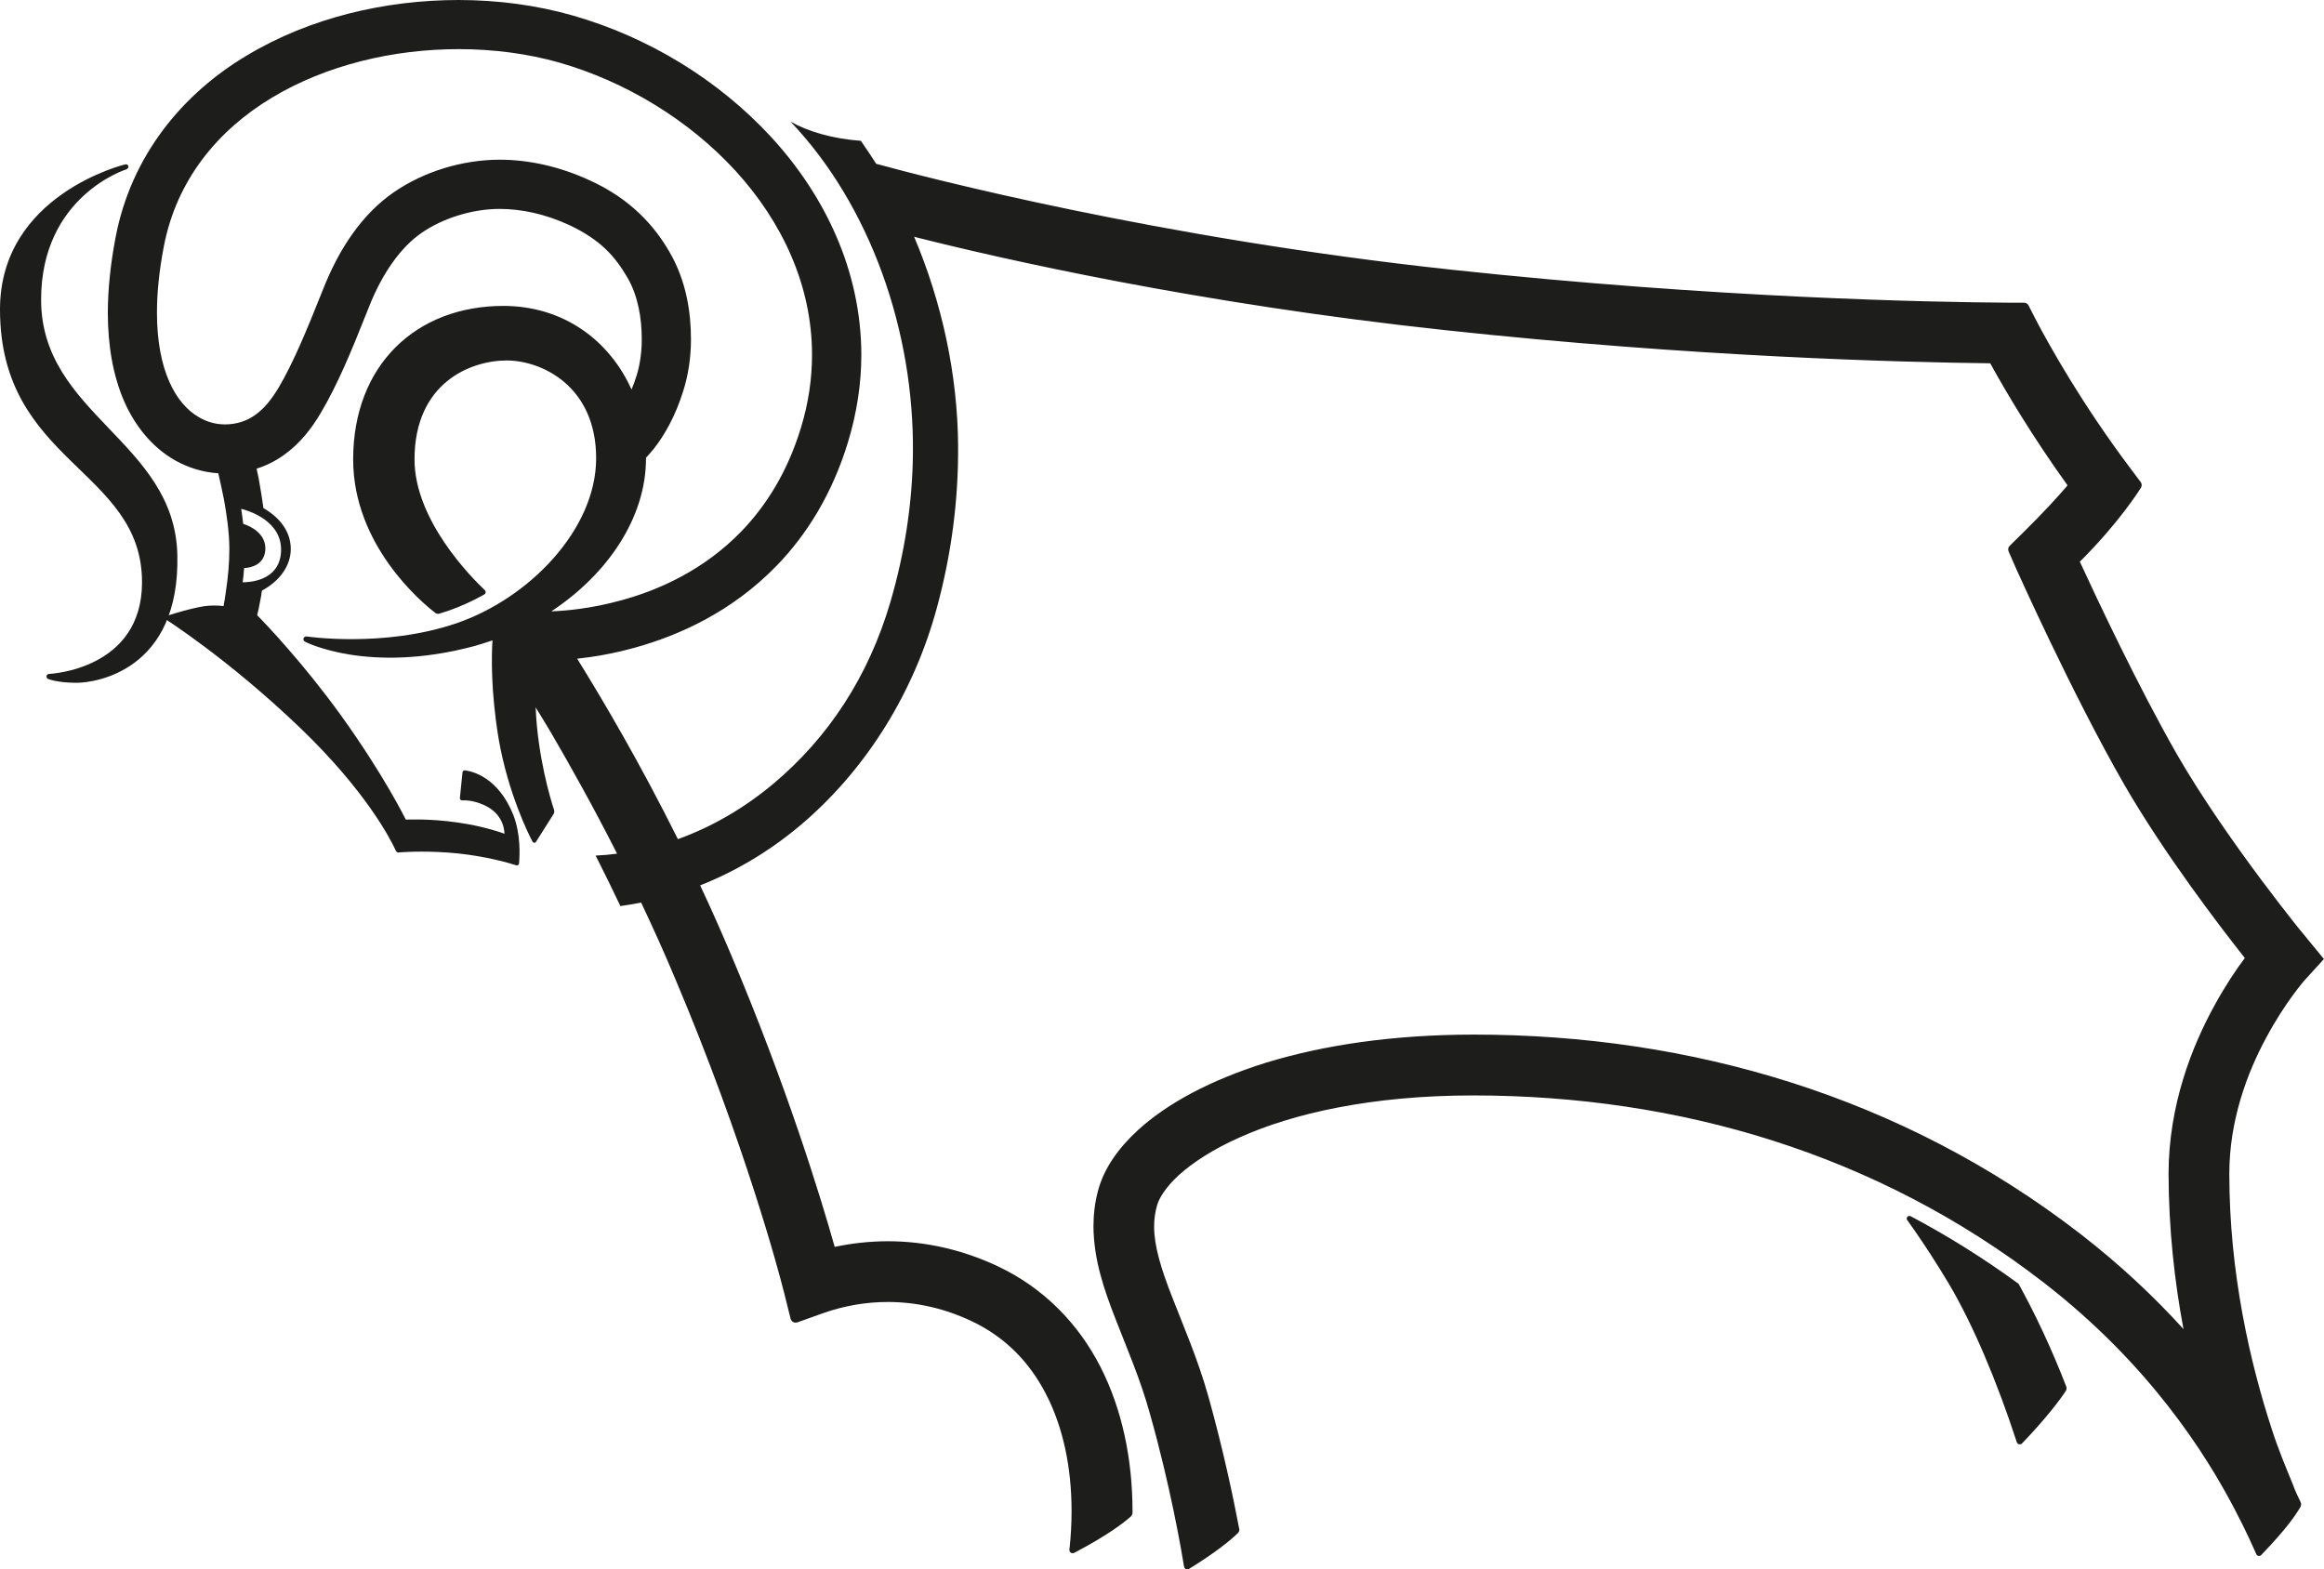 <?xml version="1.0" encoding="UTF-8"?> <svg xmlns="http://www.w3.org/2000/svg" id="Layer_3" data-name="Layer 3" viewBox="0 0 677.26 457.42"><path d="M14.36,196.41s27.03-1.15,27.03-26.7C41.39,136.66,0,135.06,0,90.18c0-33.5,36.45-42.26,36.45-42.26.42-.12.84.07.96.49.09.33-.12.77-.58.94,0,0-24.85,7.73-24.85,37.99,0,33.43,38.88,41.27,39.7,74.3.84,33.8-23.8,37.36-29.37,37.36s-8.25-1.1-8.25-1.1c-.49-.19-.56-.63-.49-.91.07-.35.37-.56.8-.59Z" style="fill: #1d1d1b; stroke-width: 0px;"></path><path d="M589.25,420.7c7.12-7.43,11.15-12.82,12.82-15.39h0c.12-.19.16-.44.16-.7h0c0-.12,0-.26-.05-.42h0c-4.26-11.04-9.13-21.34-13.92-30.01h0c-10.11-7.4-20.61-13.96-31.46-19.72h0c-.12-.05-.26-.07-.37-.07h0c-.47,0-.77.33-.77.75h0c0,.16.05.3.09.47h0l.12-.12-.05.12c.56.8,1.34,1.87,2.18,3.09h0c2.53,3.63,6.07,8.99,10.03,15.6h0c6.94,11.78,13.96,28.34,19.72,46.08h0c.14.33.47.58.87.58h0c.21,0,.47-.09.63-.26h0Z" style="fill: #1d1d1b; stroke-width: 0px;"></path><path d="M672.36,273.57s-.35-.42-.99-1.22c-.68-.79-1.66-1.99-2.86-3.51-2.39-3.04-5.76-7.36-9.6-12.51-7.64-10.24-17.17-23.77-24.45-36.38-11.2-19.56-23.26-45.18-28.35-56.24,11.39-11.36,17.08-20.45,17.76-21.48.17-.26.26-.52.26-.84,0-.35-.15-.73-.36-.98l-3.07-4.1c-13.87-18.48-23.26-35.18-27.52-43.33l-2.02-3.96c-.26-.47-.72-.8-1.35-.8h-4.4c-22.59-.14-85.29-1.33-162.07-9.58-85.66-9.18-154.18-27.1-168-30.9-1.45-2.27-2.95-4.52-4.47-6.7-8.17-.59-15.41-2.69-20.5-5.6,23.14,24.31,36.12,60.95,35.67,96.93-.16,14.22-2.37,28.76-6.56,43.08-6.37,21.69-18.04,39.49-34.1,52.96-8.41,7.05-17.8,12.55-27.83,16.16-11.1-22.3-21.81-40.45-29.35-52.59,4.59-.49,10.38-1.43,16.84-3.23,12.63-3.49,28.16-10.33,41.3-23.89,8.74-8.99,16.21-20.94,20.78-36,2.6-8.57,3.89-17.1,3.89-25.46-.05-24.5-10.63-46.38-26.14-63.31-15.53-16.91-36.1-29.35-58-35.58C156.31,1.48,145.06.02,133.66,0c-21.29.02-43.26,5.06-61.79,16.21-18.53,11.03-33.64,29.02-38.2,53.03-1.5,7.92-2.23,15.2-2.25,21.88.02,9.79,1.55,18.37,4.71,25.72,3.21,7.33,8.17,13.49,14.85,17.31,3.91,2.2,8.22,3.51,12.65,3.79.05.3.14.75.26,1.22.3,1.34.98,4.38,1.4,6.54.77,4.22,1.52,9.56,1.55,14.03.02,4.29-.42,8.76-.94,12.13-.26,2.09-.56,3.75-.75,4.78-1.83-.21-3.91-.23-5.74.05-4.97.8-12.04,3.21-12.04,3.21,0,0,18.79,11.76,40.38,32.51,18.93,18.23,26.07,32.18,27.57,35.46.14.37.49.63.89.63.05,0,.07,0,.09-.07,2.16-.14,8.9-.56,17.36.33,8.2.87,14.62,2.74,16.75,3.42.07.05.16.05.21.05.33,0,.58-.22.63-.52.21-2.13.56-8.5-1.66-14.19-4.36-10.94-11.85-12.72-14.12-13h-.07c-.3,0-.54.21-.61.52l-.77,7.52v.09c0,.33.28.63.63.63h.05c1.29-.09,4.05.09,7.31,1.83,5.2,2.86,4.99,7.89,4.99,7.89,0,0-5.48-2.13-13.66-3.28-8.15-1.2-15.08-.84-15.08-.84,0,0-6.3-12.91-19.02-30.55-10.84-14.99-21.46-26.14-24.29-29.02.19-.75.68-2.88,1.19-5.81.05-.45.09-.91.21-1.38,5.04-2.69,8.39-7.12,8.39-12.13s-3.14-9.13-7.97-11.9c-.19-1.45-.42-2.9-.63-4.24-.51-3.3-1.03-5.93-1.36-7.26,2.86-.89,5.55-2.25,7.99-4,4.8-3.44,8.11-7.82,10.75-12.3,5.04-8.53,8.99-18.18,13.91-30.59,3.98-10.17,9.42-17.66,15.34-21.76,6.21-4.36,14.99-7.05,22.77-7.05h.02c6.46,0,13.42,1.5,20.38,4.73,9.18,4.33,13.31,9.18,16.86,15.2,3.12,5.29,4.24,11.95,4.22,18.06v.26c0,3.91-.65,7.59-1.5,10.33-.47,1.5-.96,2.83-1.48,4.05-6.42-14.29-19.79-24.36-37.36-24.36-25.27,0-43.76,17.1-43.76,44.76,0,24.92,19.93,41.65,23.87,44.65.23.21.51.33.84.33.16,0,.3,0,.44-.07.84-.26,1.78-.56,2.6-.82,3.56-1.24,7.12-2.86,10.49-4.76.21-.16.37-.4.37-.68,0-.24-.07-.37-.21-.54-3.91-3.68-20.52-20.4-20.52-38.11,0-22.46,16.49-28.86,26.84-28.86s26.09,7.59,26.09,28.48-19.7,40.97-40.8,48.14c-21.11,7.17-43.52,3.82-43.52,3.82-.54-.07-.89.26-.96.58-.07.3,0,.75.47.96,0,0,18.34,9.56,49.38,1.24,1.76-.51,3.51-1.05,5.22-1.64-.28,4.43-.52,14.71,1.78,28.6,2.72,15.88,8.88,28.23,9.93,30.12.14.17.3.28.49.28.16,0,.37-.12.47-.26l5.11-8.1c.16-.21.23-.47.23-.73,0-.21-.02-.38-.07-.52-1.05-3.16-4.78-15.58-5.36-29.87,1.41,2.25,2.86,4.69,4.43,7.29,5.69,9.75,12.39,21.71,19.3,35.35-2.04.28-4.15.47-6.25.56,2.39,4.73,4.8,9.6,7.22,14.71,2.04-.29,4.03-.61,6.04-1.01,3.33,7.03,6.65,14.35,9.86,22.02,20.4,48.16,30.55,86.62,31.62,91,.05.26.12.4.12.4l1.97,7.92c.19.64.77,1.08,1.45,1.08.16,0,.3-.02.49-.07l7.61-2.72c6.23-2.18,12.51-3.23,18.79-3.23,8.32,0,16.56,1.87,24.48,5.62,9.72,4.64,16.75,11.83,21.62,21.27,4.87,9.44,7.43,21.13,7.43,34.06v.09c0,3.6-.21,7.38-.63,11.18v.12c0,.49.42.89.94.89h0c.16,0,.33-.07.47-.12,9.86-5.17,14.55-8.85,16.42-10.54.3-.26.56-.68.56-1.15v-.35c0-15.22-3.02-29.79-9.39-42.25-6.4-12.49-16.47-22.89-29.8-29.19-10.19-4.82-21.08-7.33-32.09-7.33h0c-5.2,0-10.38.57-15.51,1.64-4.17-14.8-14.03-46.96-30.24-85.24-2.95-6.94-5.93-13.68-8.97-20.12,11.27-4.45,21.67-10.89,30.8-18.88,18.04-15.81,31.53-37.53,38.16-61.93,4.29-15.72,6.32-31.58,6.21-47.11-.09-20.82-4.73-42.05-12.81-61.11,25.06,6.35,82.43,19.46,155.02,27.24,72.31,7.78,132.16,9.32,158.58,9.63,4.68,8.53,12.27,21.29,22.53,35.58-2.69,3.16-6.96,7.87-13.24,14.05l-3.63,3.58c-.26.23-.43.63-.43,1.03,0,.21.08.42.12.58l2.06,4.73c.07.09,16.21,36.38,31.67,63.29,11.6,20.03,27.43,40.78,35.11,50.5-2.51,3.32-5.62,7.94-8.78,13.7-6.66,12.06-13.4,29.14-13.45,49.17.05,16.21,1.76,31.5,4.36,45.28-8.29-9.16-18.27-18.62-30.05-27.75-51.81-40.06-113.54-58.09-176.78-58.09h-.05c-23.87.02-44.06,3.16-60.44,8.17-16.3,5.09-28.86,11.88-37.43,19.72-5.69,5.25-9.79,11.01-11.57,17.55-.94,3.54-1.34,7.01-1.34,10.42h0c.05,9.68,3.05,18.34,6.42,27.01,3.37,8.71,7.29,17.64,10.07,27.76,5.93,20.99,9.09,39.43,9.93,44.51.09.42.47.75.94.75h0c.19,0,.35-.07.52-.19,7.73-4.75,12.04-8.31,14.17-10.38.26-.26.47-.61.47-1.03,0-.12,0-.16-.05-.26-1.66-8.8-4.59-22.77-8.88-38.2-3.23-11.5-7.5-21.13-10.66-29.35-3.21-8.17-5.25-14.85-5.25-20.45v-.16c0-2.01.26-3.93.8-5.9.47-1.97,2.39-5.34,6.37-8.99,4-3.63,9.91-7.52,17.66-10.98,15.57-7.01,38.46-12.27,68.17-12.27h.09c59.87.05,117.54,16.98,165.98,54.41,30.94,23.89,47.43,50.2,55.66,65.89,3.77,7.17,5.5,11.29,6.49,13.45.14.31.47.47.78.47s.51-.12.68-.33c7.43-7.71,9.96-11.57,11.36-13.92.12-.23.21-.51.21-.77v-.05c0-.21-.05-.47-.16-.66-.82-1.76-1.45-2.88-2.32-5.31-1.83-4.47-4.17-9.98-6.14-16.14-6.18-18.95-12.3-45.21-12.3-74.14v-.12c0-15.39,5.17-29.33,10.75-39.61,5.48-10.26,11.2-16.82,11.62-17.21h0l5.2-5.72-4.89-5.93ZM81.89,161.02c-.61,8.41-9.44,8.69-11.17,8.69.16-1.31.33-2.67.42-4.15,1.78-.07,5.88-.82,6.18-5.29.3-4.78-4.4-6.96-6.44-7.59-.16-1.48-.4-2.93-.58-4.38,1.78.44,12.23,3.4,11.59,12.72ZM188.26,133.7v-.3c.73-.75,1.45-1.62,2.3-2.65,2.88-3.65,6.23-9.23,8.62-17.03,1.34-4.29,2.18-9.35,2.18-14.8v-.05c0-7.73-1.31-16.86-6.16-25.27-4.4-7.68-11.36-15.58-23.24-20.99-8.71-4.03-17.71-6.07-26.4-6.07h-.02c-10.87.05-22.02,3.42-30.94,9.6-9.14,6.39-15.81,16.35-20.5,28.3-4.9,12.3-8.64,21.29-12.91,28.55-2.11,3.49-4.19,6.09-6.82,7.94-2.3,1.71-5.46,2.76-8.69,2.76h-.19c-2.51,0-5.11-.68-7.43-2.04-3.49-1.97-6.61-5.5-8.78-10.54-2.23-5.11-3.54-11.74-3.54-20,0-5.65.61-12.02,1.99-19.21,3.72-19.49,15.76-33.97,31.51-43.43,15.83-9.53,35.39-14.15,54.41-14.15,10.17,0,20.14,1.31,29.3,3.91,19.32,5.53,37.74,16.68,51.37,31.53,13.56,14.83,22.32,33.38,22.32,53.62,0,6.91-1.01,14.05-3.23,21.29-3.93,12.93-10.19,22.79-17.38,30.22-10.82,11.17-23.85,17.03-34.83,20.03-9.07,2.53-16.68,3.12-20.54,3.26,16.44-10.82,27.59-27.36,27.59-44.48Z" style="fill: #1d1d1b; stroke-width: 0px;"></path></svg> 
